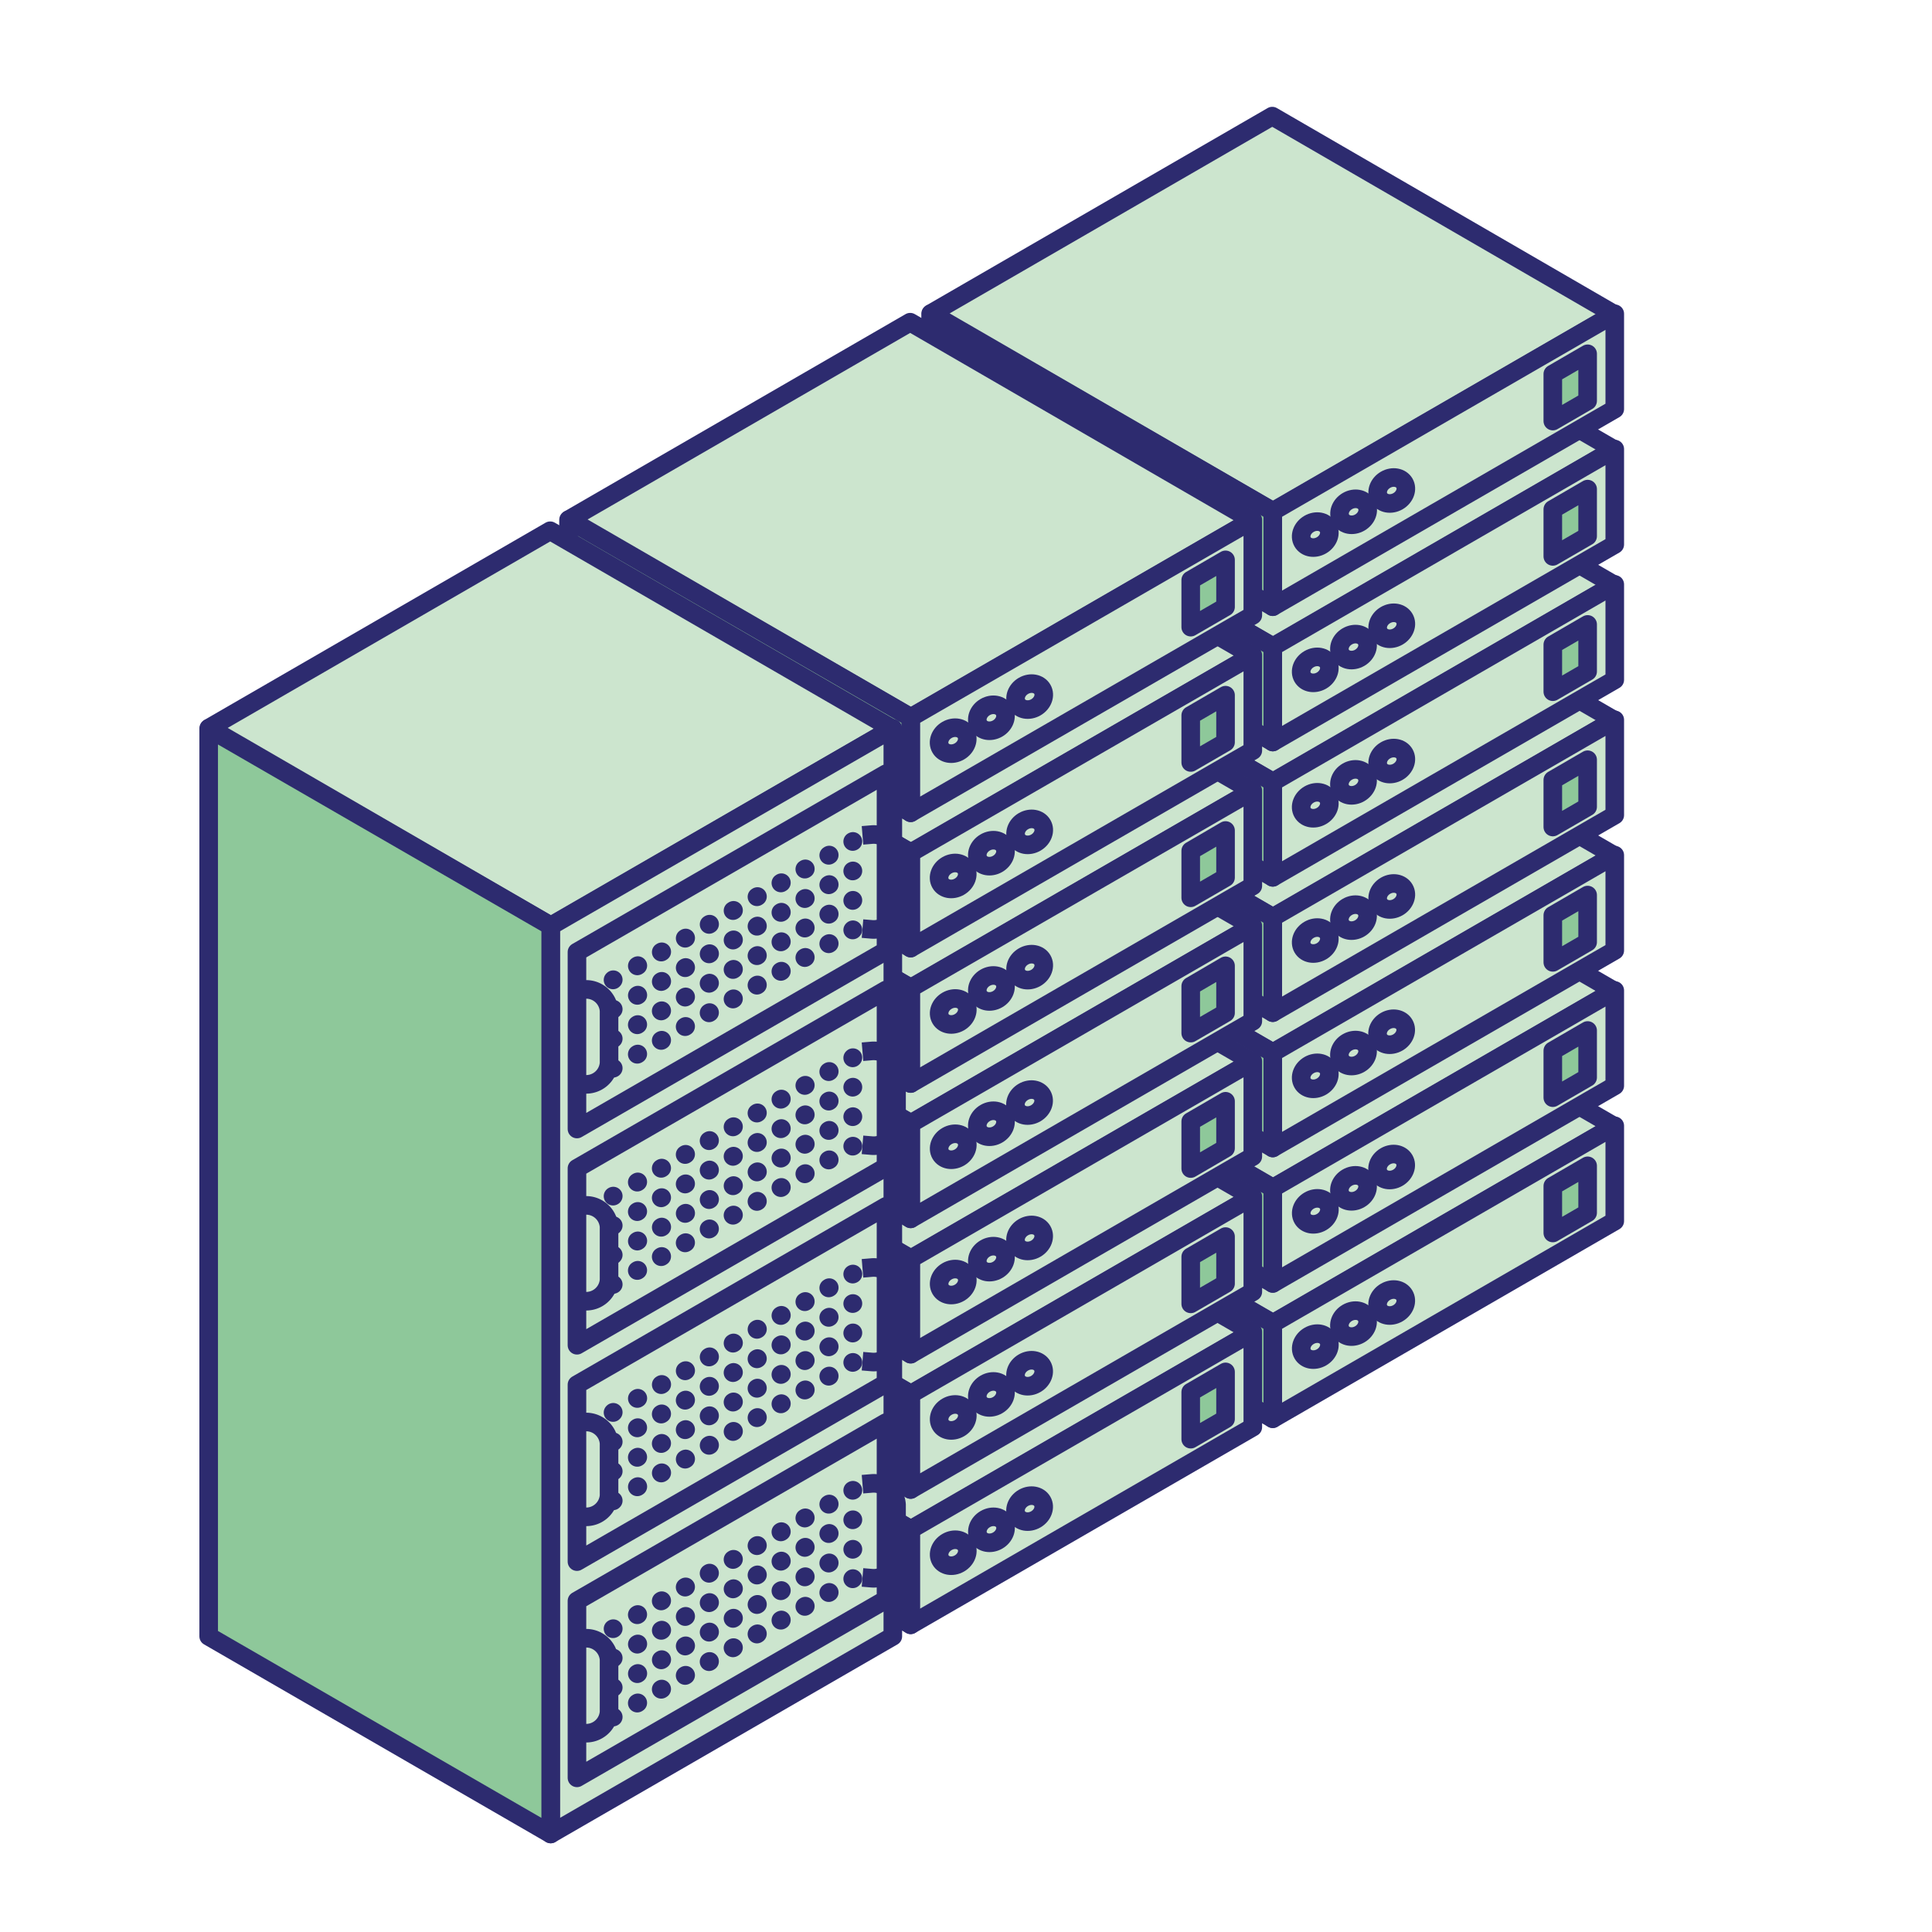 <svg id="Calque_1" data-name="Calque 1" xmlns="http://www.w3.org/2000/svg" viewBox="0 0 155.91 155.91"><defs><style>.cls-1{fill:#cce5ce;}.cls-1,.cls-2,.cls-3,.cls-4,.cls-5{stroke:#2d2b6f;stroke-linejoin:round;stroke-width:1.5px;}.cls-1,.cls-2,.cls-5{stroke-linecap:square;}.cls-2{fill:#8ec89a;}.cls-3,.cls-4,.cls-5{fill:none;}.cls-3,.cls-4{stroke-linecap:round;}.cls-4{stroke-dasharray:0.05 2.18;}</style></defs><polygon class="cls-1" points="102.75 106.8 130.27 90.89 102.67 74.9 75.14 90.81 102.75 106.8"/><polygon class="cls-1" points="102.71 114.49 130.31 98.54 130.31 90.85 102.71 106.8 102.71 114.49"/><polygon class="cls-2" points="102.71 114.49 75.1 98.54 75.1 90.85 102.71 106.8 102.71 114.49"/><ellipse class="cls-1" cx="106.14" cy="108.67" rx="1.18" ry="1" transform="translate(-40.11 67.63) rotate(-30)"/><ellipse class="cls-1" cx="109.23" cy="106.82" rx="1.18" ry="1" transform="translate(-38.78 68.92) rotate(-30)"/><ellipse class="cls-1" cx="112.31" cy="105.11" rx="1.18" ry="1" transform="translate(-37.51 70.24) rotate(-30)"/><polygon class="cls-2" points="125.31 99.5 128.12 97.87 128.12 94.08 125.31 95.71 125.31 99.5"/><polygon class="cls-1" points="102.75 95.88 130.27 79.97 102.67 63.98 75.14 79.89 102.75 95.88"/><polygon class="cls-1" points="102.71 103.57 130.31 87.62 130.31 79.93 102.71 95.88 102.71 103.57"/><polygon class="cls-2" points="102.71 103.57 75.1 87.62 75.1 79.93 102.71 95.88 102.71 103.57"/><ellipse class="cls-1" cx="106.14" cy="97.75" rx="1.18" ry="1" transform="translate(-34.65 66.17) rotate(-30)"/><ellipse class="cls-1" cx="109.23" cy="95.9" rx="1.18" ry="1" transform="translate(-33.32 67.46) rotate(-30)"/><ellipse class="cls-1" cx="112.31" cy="94.18" rx="1.18" ry="1" transform="translate(-32.05 68.77) rotate(-30)"/><polygon class="cls-2" points="125.31 88.58 128.12 86.95 128.12 83.16 125.31 84.79 125.31 88.58"/><polygon class="cls-1" points="102.75 84.96 130.27 69.04 102.67 53.05 75.14 68.97 102.75 84.96"/><polygon class="cls-1" points="102.71 92.64 130.31 76.7 130.31 69.01 102.71 84.95 102.71 92.64"/><polygon class="cls-2" points="102.71 92.64 75.1 76.7 75.1 69.01 102.71 84.95 102.71 92.64"/><ellipse class="cls-1" cx="106.14" cy="86.82" rx="1.18" ry="1" transform="translate(-29.19 64.7) rotate(-30)"/><ellipse class="cls-1" cx="109.23" cy="84.98" rx="1.18" ry="1" transform="translate(-27.86 66) rotate(-30)"/><ellipse class="cls-1" cx="112.31" cy="83.26" rx="1.18" ry="1" transform="translate(-26.59 67.31) rotate(-30)"/><polygon class="cls-2" points="125.31 77.66 128.12 76.03 128.12 72.23 125.31 73.86 125.31 77.66"/><polygon class="cls-1" points="102.75 74.04 130.27 58.12 102.67 42.13 75.14 58.05 102.75 74.04"/><polygon class="cls-1" points="102.71 81.72 130.31 65.78 130.31 58.09 102.71 74.03 102.71 81.72"/><polygon class="cls-2" points="102.71 81.72 75.1 65.78 75.1 58.09 102.71 74.03 102.71 81.72"/><ellipse class="cls-1" cx="106.14" cy="75.9" rx="1.18" ry="1" transform="translate(-23.73 63.24) rotate(-30)"/><ellipse class="cls-1" cx="109.23" cy="74.06" rx="1.18" ry="1" transform="translate(-22.4 64.53) rotate(-30)"/><ellipse class="cls-1" cx="112.31" cy="72.34" rx="1.18" ry="1" transform="translate(-21.12 65.85) rotate(-30)"/><polygon class="cls-2" points="125.31 66.74 128.12 65.11 128.12 61.31 125.31 62.94 125.31 66.74"/><polygon class="cls-1" points="102.75 63.12 130.27 47.2 102.67 31.21 75.14 47.13 102.75 63.12"/><polygon class="cls-1" points="102.71 70.8 130.31 54.86 130.31 47.16 102.71 63.11 102.71 70.8"/><polygon class="cls-2" points="102.71 70.8 75.1 54.86 75.1 47.16 102.71 63.11 102.71 70.8"/><ellipse class="cls-1" cx="106.14" cy="64.98" rx="1.18" ry="1" transform="translate(-18.27 61.78) rotate(-30)"/><ellipse class="cls-1" cx="109.23" cy="63.14" rx="1.18" ry="1" transform="translate(-16.94 63.07) rotate(-30)"/><ellipse class="cls-1" cx="112.31" cy="61.42" rx="1.18" ry="1" transform="translate(-15.66 64.38) rotate(-30)"/><polygon class="cls-2" points="125.31 55.82 128.12 54.19 128.12 50.39 125.31 52.02 125.31 55.82"/><polygon class="cls-1" points="102.75 52.2 130.27 36.28 102.67 20.29 75.14 36.21 102.75 52.2"/><polygon class="cls-1" points="102.71 59.88 130.31 43.94 130.31 36.24 102.71 52.19 102.71 59.88"/><polygon class="cls-2" points="102.71 59.88 75.1 43.94 75.1 36.24 102.71 52.19 102.71 59.88"/><ellipse class="cls-1" cx="106.14" cy="54.06" rx="1.18" ry="1" transform="translate(-12.81 60.31) rotate(-30)"/><ellipse class="cls-1" cx="109.23" cy="52.22" rx="1.18" ry="1" transform="translate(-11.48 61.61) rotate(-30)"/><ellipse class="cls-1" cx="112.31" cy="50.5" rx="1.18" ry="1" transform="translate(-10.2 62.92) rotate(-30)"/><polygon class="cls-2" points="125.31 44.9 128.12 43.27 128.12 39.47 125.31 41.1 125.31 44.9"/><polygon class="cls-1" points="102.75 41.28 130.27 25.36 102.67 9.37 75.14 25.29 102.75 41.28"/><polygon class="cls-1" points="102.71 48.96 130.31 33.01 130.31 25.32 102.71 41.27 102.71 48.96"/><polygon class="cls-2" points="102.71 48.96 75.1 33.01 75.1 25.32 102.71 41.27 102.71 48.96"/><ellipse class="cls-1" cx="106.14" cy="43.14" rx="1.18" ry="1" transform="translate(-7.35 58.85) rotate(-30)"/><ellipse class="cls-1" cx="109.23" cy="41.3" rx="1.18" ry="1" transform="translate(-6.01 60.15) rotate(-30)"/><ellipse class="cls-1" cx="112.31" cy="39.58" rx="1.18" ry="1" transform="translate(-4.74 61.46) rotate(-30)"/><polygon class="cls-2" points="125.31 33.98 128.12 32.35 128.12 28.55 125.31 30.18 125.31 33.98"/><polygon class="cls-1" points="73.53 123.44 101.06 107.52 73.45 91.53 45.92 107.45 73.53 123.44"/><polygon class="cls-1" points="73.49 131.12 101.1 115.17 101.1 107.48 73.49 123.43 73.49 131.12"/><polygon class="cls-2" points="73.49 131.12 45.88 115.17 45.88 107.48 73.49 123.43 73.49 131.12"/><ellipse class="cls-1" cx="76.92" cy="125.3" rx="1.18" ry="1" transform="translate(-52.34 55.25) rotate(-30)"/><ellipse class="cls-1" cx="80.01" cy="123.46" rx="1.18" ry="1" transform="translate(-51.01 56.54) rotate(-30)"/><ellipse class="cls-1" cx="83.09" cy="121.74" rx="1.18" ry="1" transform="translate(-49.74 57.86) rotate(-30)"/><polygon class="cls-2" points="96.09 116.14 98.9 114.51 98.9 110.71 96.09 112.34 96.09 116.14"/><polygon class="cls-1" points="73.53 112.51 101.06 96.6 73.45 80.61 45.92 96.53 73.53 112.51"/><polygon class="cls-1" points="73.49 120.2 101.1 104.25 101.1 96.56 73.49 112.51 73.49 120.2"/><polygon class="cls-2" points="73.49 120.2 45.88 104.25 45.88 96.56 73.49 112.51 73.49 120.2"/><ellipse class="cls-1" cx="76.92" cy="114.38" rx="1.18" ry="1" transform="translate(-46.88 53.79) rotate(-30)"/><ellipse class="cls-1" cx="80.01" cy="112.53" rx="1.18" ry="1" transform="translate(-45.55 55.08) rotate(-30)"/><ellipse class="cls-1" cx="83.09" cy="110.82" rx="1.18" ry="1" transform="translate(-44.28 56.39) rotate(-30)"/><polygon class="cls-2" points="96.09 105.22 98.9 103.59 98.9 99.79 96.09 101.42 96.09 105.22"/><polygon class="cls-1" points="73.53 101.59 101.06 85.68 73.45 69.69 45.92 85.6 73.53 101.59"/><polygon class="cls-1" points="73.49 109.28 101.1 93.33 101.1 85.64 73.49 101.59 73.49 109.28"/><polygon class="cls-2" points="73.49 109.28 45.88 93.33 45.88 85.64 73.49 101.59 73.49 109.28"/><ellipse class="cls-1" cx="76.92" cy="103.46" rx="1.18" ry="1" transform="translate(-41.42 52.32) rotate(-30)"/><ellipse class="cls-1" cx="80.01" cy="101.61" rx="1.18" ry="1" transform="translate(-40.09 53.62) rotate(-30)"/><ellipse class="cls-1" cx="83.09" cy="99.9" rx="1.18" ry="1" transform="translate(-38.82 54.93) rotate(-30)"/><polygon class="cls-2" points="96.09 94.3 98.9 92.66 98.9 88.87 96.09 90.5 96.09 94.3"/><polygon class="cls-1" points="73.53 90.67 101.06 74.75 73.45 58.77 45.92 74.68 73.53 90.67"/><polygon class="cls-1" points="73.49 98.36 101.1 82.41 101.1 74.72 73.49 90.67 73.49 98.36"/><polygon class="cls-2" points="73.49 98.36 45.88 82.41 45.88 74.72 73.49 90.67 73.49 98.36"/><ellipse class="cls-1" cx="76.92" cy="92.54" rx="1.18" ry="1" transform="translate(-35.96 50.86) rotate(-30)"/><ellipse class="cls-1" cx="80.01" cy="90.69" rx="1.18" ry="1" transform="translate(-34.63 52.15) rotate(-30)"/><ellipse class="cls-1" cx="83.09" cy="88.97" rx="1.18" ry="1" transform="translate(-33.36 53.47) rotate(-30)"/><polygon class="cls-2" points="96.09 83.37 98.9 81.74 98.9 77.94 96.09 79.58 96.09 83.37"/><polygon class="cls-1" points="73.53 79.75 101.06 63.83 73.45 47.84 45.92 63.76 73.53 79.75"/><polygon class="cls-1" points="73.49 87.44 101.1 71.49 101.1 63.8 73.49 79.74 73.49 87.44"/><polygon class="cls-2" points="73.49 87.44 45.88 71.49 45.88 63.8 73.49 79.74 73.49 87.44"/><ellipse class="cls-1" cx="76.92" cy="81.62" rx="1.18" ry="1" transform="translate(-30.5 49.4) rotate(-30)"/><ellipse class="cls-1" cx="80.01" cy="79.77" rx="1.18" ry="1" transform="translate(-29.17 50.69) rotate(-30)"/><ellipse class="cls-1" cx="83.09" cy="78.05" rx="1.18" ry="1" transform="translate(-27.89 52) rotate(-30)"/><polygon class="cls-2" points="96.09 72.45 98.9 70.82 98.9 67.02 96.09 68.66 96.09 72.45"/><polygon class="cls-1" points="73.53 68.83 101.06 52.91 73.45 36.92 45.92 52.84 73.53 68.83"/><polygon class="cls-1" points="73.49 76.51 101.1 60.57 101.1 52.88 73.49 68.82 73.49 76.51"/><polygon class="cls-2" points="73.49 76.51 45.88 60.57 45.88 52.88 73.49 68.82 73.49 76.51"/><ellipse class="cls-1" cx="76.92" cy="70.69" rx="1.18" ry="1" transform="translate(-25.04 47.93) rotate(-30)"/><ellipse class="cls-1" cx="80.01" cy="68.85" rx="1.18" ry="1" transform="translate(-23.71 49.23) rotate(-30)"/><ellipse class="cls-1" cx="83.09" cy="67.13" rx="1.18" ry="1" transform="translate(-22.43 50.54) rotate(-30)"/><polygon class="cls-2" points="96.09 61.53 98.9 59.9 98.9 56.1 96.09 57.73 96.09 61.53"/><polygon class="cls-1" points="73.53 57.91 101.06 41.99 73.45 26 45.92 41.92 73.53 57.91"/><polygon class="cls-1" points="73.49 65.59 101.1 49.65 101.1 41.95 73.49 57.9 73.49 65.59"/><polygon class="cls-2" points="73.49 65.59 45.88 49.65 45.88 41.95 73.49 57.9 73.49 65.59"/><ellipse class="cls-1" cx="76.92" cy="59.77" rx="1.18" ry="1" transform="translate(-19.58 46.47) rotate(-30)"/><ellipse class="cls-1" cx="80.01" cy="57.93" rx="1.18" ry="1" transform="translate(-18.25 47.76) rotate(-30)"/><ellipse class="cls-1" cx="83.09" cy="56.21" rx="1.18" ry="1" transform="translate(-16.97 49.08) rotate(-30)"/><polygon class="cls-2" points="96.09 50.61 98.9 48.98 98.9 45.18 96.09 46.81 96.09 50.61"/><polygon class="cls-1" points="44.48 74.73 72.01 58.81 44.4 42.83 16.88 58.74 44.48 74.73"/><polygon class="cls-1" points="44.44 148 72.05 132.05 72.05 58.78 44.44 74.72 44.44 148"/><polygon class="cls-2" points="44.44 148 16.84 132.05 16.84 58.78 44.44 74.72 44.44 148"/><polygon class="cls-1" points="46.56 91.11 71.5 76.72 71.5 62.44 46.56 76.83 46.56 91.11"/><line class="cls-3" x1="68.83" y1="67.9" x2="68.81" y2="67.91"/><line class="cls-4" x1="66.92" y1="69" x2="50.44" y2="78.52"/><line class="cls-3" x1="49.49" y1="79.06" x2="49.47" y2="79.08"/><line class="cls-3" x1="68.83" y1="70.28" x2="68.81" y2="70.29"/><line class="cls-4" x1="66.92" y1="71.38" x2="50.44" y2="80.9"/><line class="cls-3" x1="49.49" y1="81.44" x2="49.47" y2="81.46"/><line class="cls-3" x1="68.83" y1="72.65" x2="68.81" y2="72.67"/><line class="cls-4" x1="66.92" y1="73.76" x2="50.44" y2="83.27"/><line class="cls-3" x1="49.49" y1="83.82" x2="49.47" y2="83.83"/><line class="cls-3" x1="68.83" y1="75.03" x2="68.81" y2="75.05"/><line class="cls-4" x1="66.92" y1="76.14" x2="50.44" y2="85.65"/><line class="cls-3" x1="49.49" y1="86.2" x2="49.47" y2="86.21"/><path class="cls-5" d="M47.15,87.5h0a1.85,1.85,0,0,0,2-1.72V81.56a1.85,1.85,0,0,0-2-1.71h0"/><path class="cls-5" d="M70.35,75h0a1.85,1.85,0,0,0,2-1.71V69.07a1.85,1.85,0,0,0-2-1.72h0"/><polygon class="cls-1" points="46.56 108.56 71.5 94.17 71.5 79.89 46.56 94.28 46.56 108.56"/><line class="cls-3" x1="68.83" y1="85.35" x2="68.81" y2="85.37"/><line class="cls-4" x1="66.92" y1="86.46" x2="50.44" y2="95.97"/><line class="cls-3" x1="49.49" y1="96.52" x2="49.47" y2="96.53"/><line class="cls-3" x1="68.83" y1="87.73" x2="68.81" y2="87.74"/><line class="cls-4" x1="66.92" y1="88.84" x2="50.44" y2="98.35"/><line class="cls-3" x1="49.49" y1="98.9" x2="49.47" y2="98.91"/><line class="cls-3" x1="68.83" y1="90.11" x2="68.81" y2="90.12"/><line class="cls-4" x1="66.92" y1="91.21" x2="50.44" y2="100.73"/><line class="cls-3" x1="49.49" y1="101.27" x2="49.47" y2="101.29"/><line class="cls-3" x1="68.83" y1="92.49" x2="68.81" y2="92.5"/><line class="cls-4" x1="66.92" y1="93.59" x2="50.44" y2="103.1"/><line class="cls-3" x1="49.49" y1="103.65" x2="49.47" y2="103.66"/><path class="cls-5" d="M47.15,105h0a1.85,1.85,0,0,0,2-1.71V99a1.85,1.85,0,0,0-2-1.72h0"/><path class="cls-5" d="M70.35,92.45h0a1.85,1.85,0,0,0,2-1.71V86.52a1.85,1.85,0,0,0-2-1.71h0"/><polygon class="cls-1" points="46.56 126.02 71.5 111.63 71.5 97.35 46.56 111.74 46.56 126.02"/><line class="cls-3" x1="68.83" y1="102.81" x2="68.81" y2="102.82"/><line class="cls-4" x1="66.92" y1="103.91" x2="50.44" y2="113.43"/><line class="cls-3" x1="49.49" y1="113.97" x2="49.47" y2="113.99"/><line class="cls-3" x1="68.83" y1="105.19" x2="68.81" y2="105.2"/><line class="cls-4" x1="66.92" y1="106.29" x2="50.44" y2="115.8"/><line class="cls-3" x1="49.49" y1="116.35" x2="49.47" y2="116.36"/><line class="cls-3" x1="68.83" y1="107.56" x2="68.81" y2="107.58"/><line class="cls-4" x1="66.92" y1="108.67" x2="50.44" y2="118.18"/><line class="cls-3" x1="49.49" y1="118.73" x2="49.47" y2="118.74"/><line class="cls-3" x1="68.83" y1="109.94" x2="68.81" y2="109.95"/><line class="cls-4" x1="66.92" y1="111.04" x2="50.44" y2="120.56"/><line class="cls-3" x1="49.49" y1="121.1" x2="49.47" y2="121.12"/><path class="cls-5" d="M47.15,122.4h0a1.85,1.85,0,0,0,2-1.71v-4.22a1.85,1.85,0,0,0-2-1.71h0"/><path class="cls-5" d="M70.35,109.91h0a1.85,1.85,0,0,0,2-1.72V104a1.85,1.85,0,0,0-2-1.71h0"/><polygon class="cls-1" points="46.56 143.47 71.5 129.08 71.5 114.8 46.56 129.19 46.56 143.47"/><line class="cls-3" x1="68.83" y1="120.26" x2="68.81" y2="120.27"/><line class="cls-4" x1="66.92" y1="121.37" x2="50.44" y2="130.88"/><line class="cls-3" x1="49.49" y1="131.43" x2="49.47" y2="131.44"/><line class="cls-3" x1="68.83" y1="122.64" x2="68.81" y2="122.65"/><line class="cls-4" x1="66.92" y1="123.74" x2="50.44" y2="133.26"/><line class="cls-3" x1="49.49" y1="133.8" x2="49.47" y2="133.82"/><line class="cls-3" x1="68.83" y1="125.02" x2="68.81" y2="125.03"/><line class="cls-4" x1="66.92" y1="126.12" x2="50.44" y2="135.64"/><line class="cls-3" x1="49.49" y1="136.18" x2="49.47" y2="136.19"/><line class="cls-3" x1="68.83" y1="127.39" x2="68.81" y2="127.41"/><line class="cls-4" x1="66.92" y1="128.5" x2="50.44" y2="138.01"/><line class="cls-3" x1="49.49" y1="138.56" x2="49.47" y2="138.57"/><path class="cls-5" d="M47.15,139.86h0a1.85,1.85,0,0,0,2-1.71v-4.23a1.85,1.85,0,0,0-2-1.71h0"/><path class="cls-5" d="M70.35,127.36h0a1.85,1.85,0,0,0,2-1.71v-4.22a1.85,1.85,0,0,0-2-1.72h0"/></svg>